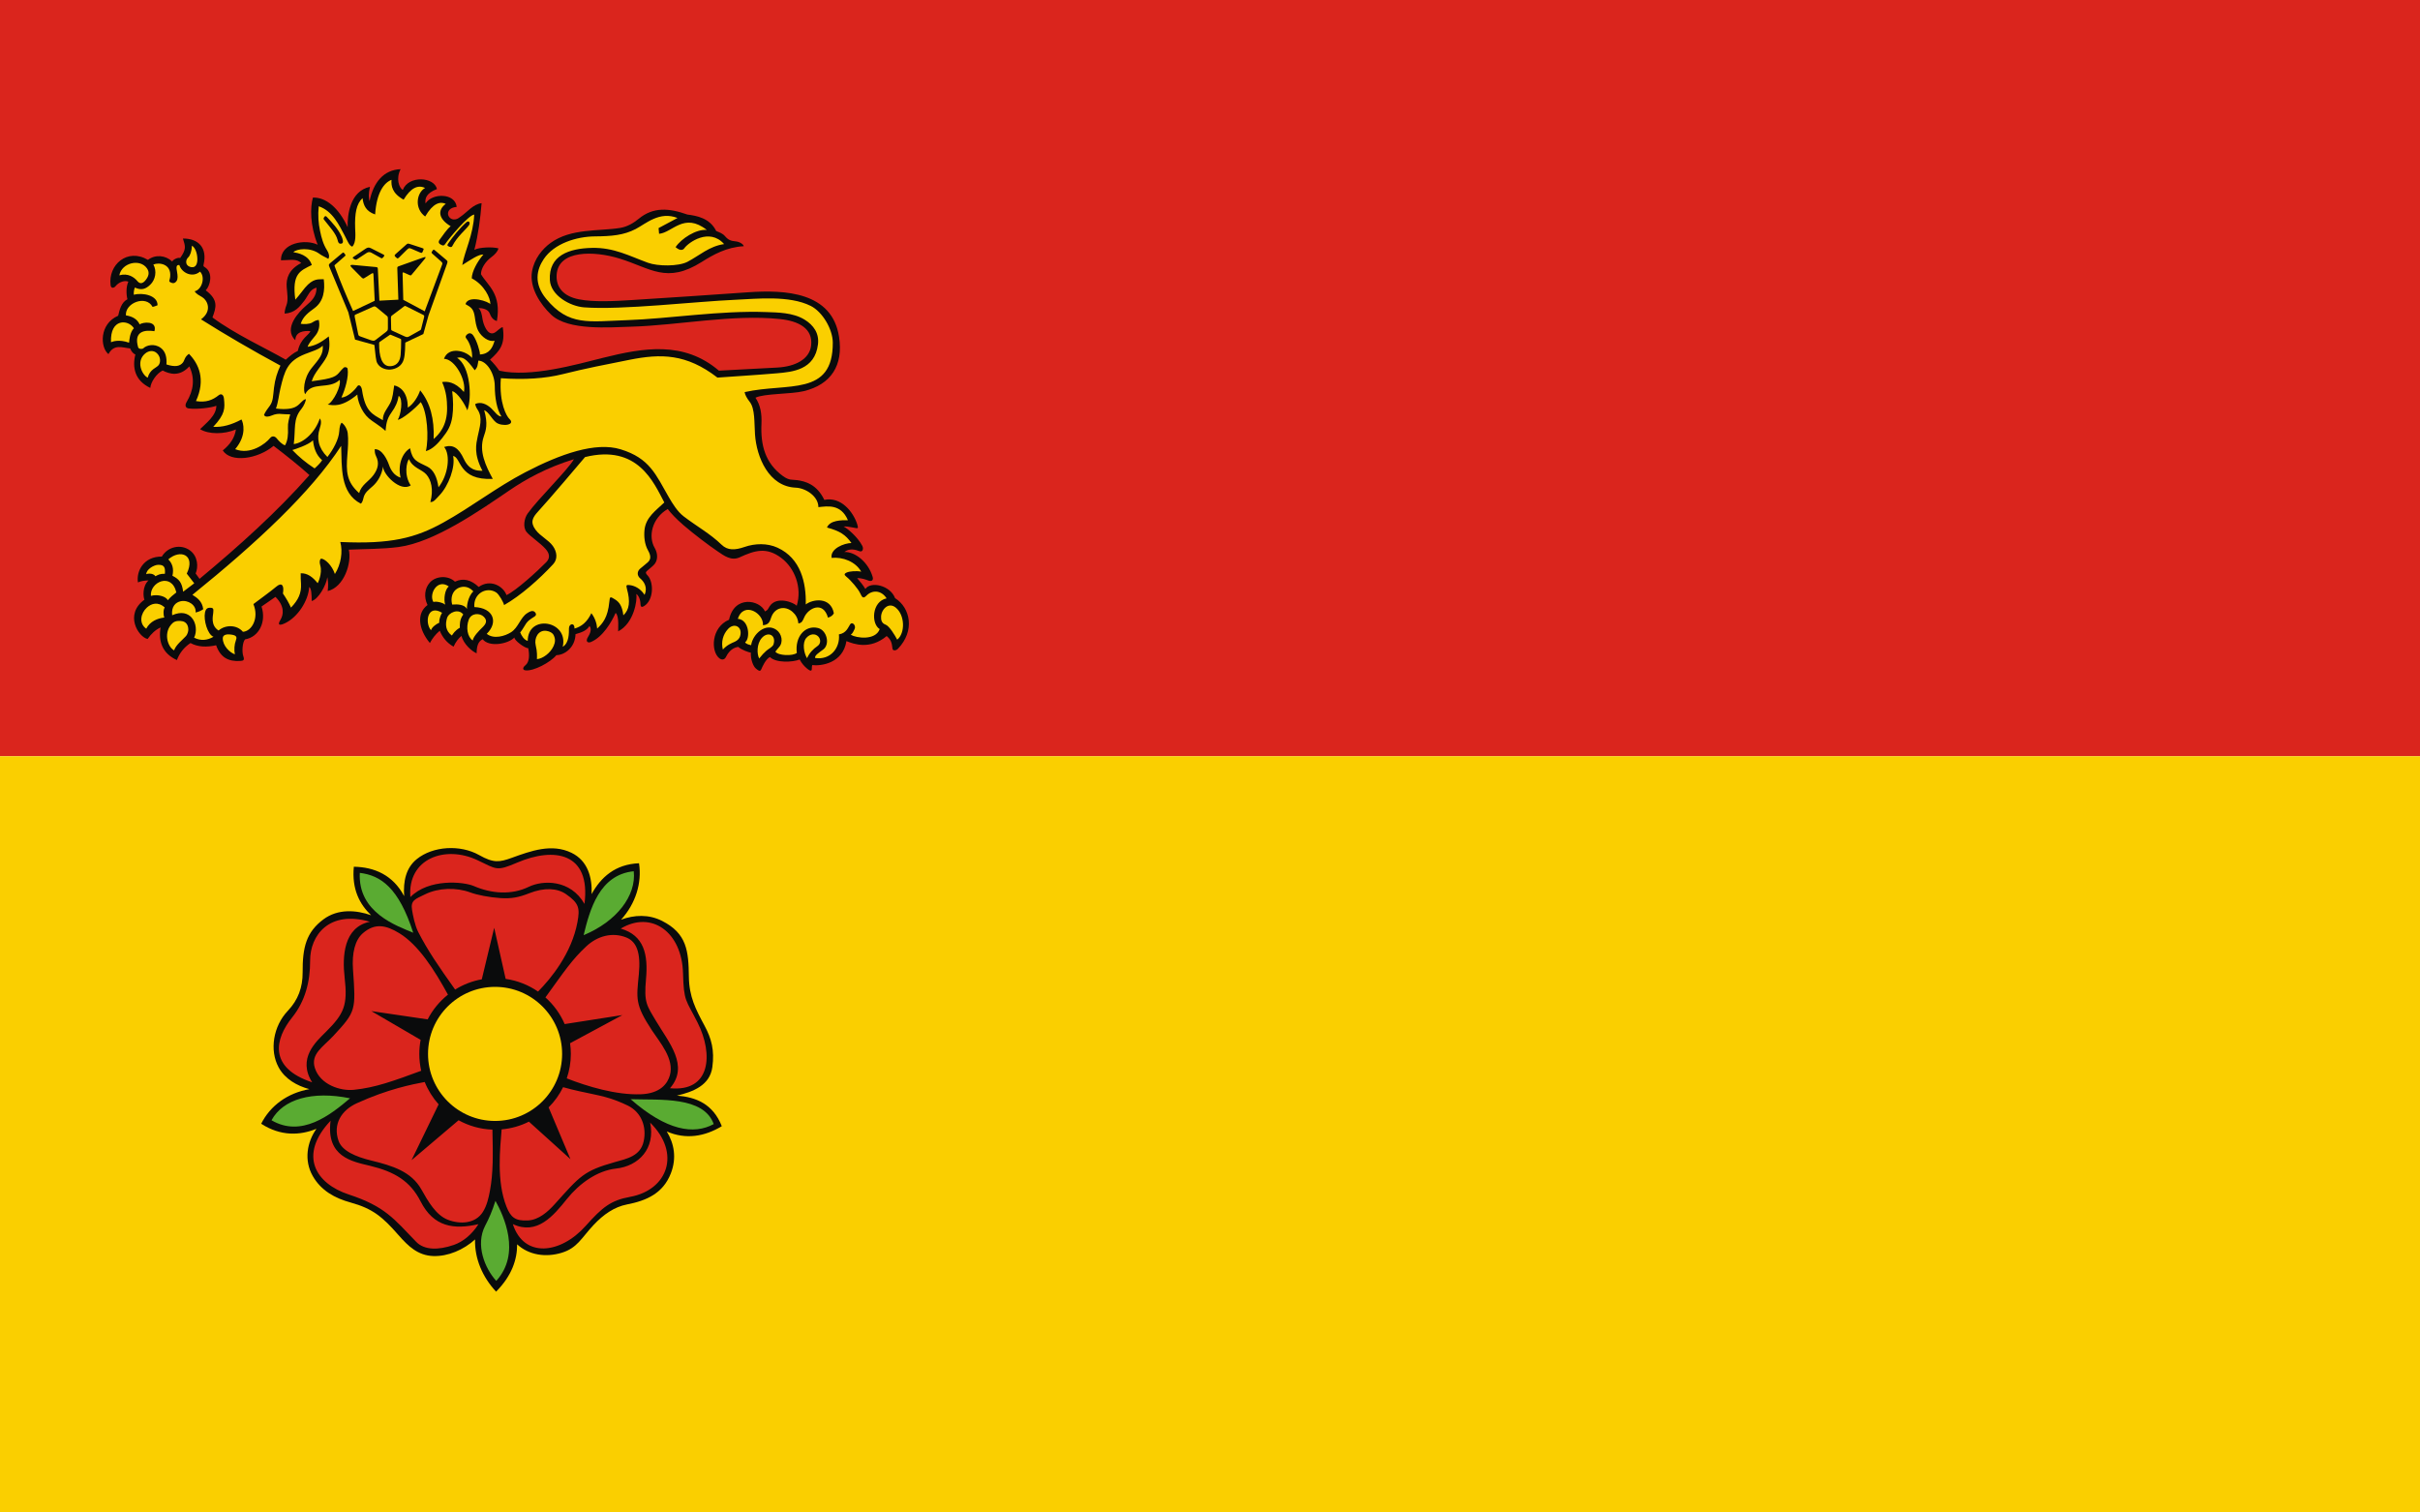 <?xml version="1.0" encoding="UTF-8" standalone="no"?>
<!-- Creator: CorelDRAW -->
<svg
   xmlns:dc="http://purl.org/dc/elements/1.1/"
   xmlns:cc="http://web.resource.org/cc/"
   xmlns:rdf="http://www.w3.org/1999/02/22-rdf-syntax-ns#"
   xmlns:svg="http://www.w3.org/2000/svg"
   xmlns="http://www.w3.org/2000/svg"
   xmlns:sodipodi="http://sodipodi.sourceforge.net/DTD/sodipodi-0.dtd"
   xmlns:inkscape="http://www.inkscape.org/namespaces/inkscape"
   xml:space="preserve"
   width="800"
   height="500"
   style="shape-rendering:geometricPrecision; text-rendering:geometricPrecision; image-rendering:optimizeQuality; fill-rule:evenodd; clip-rule:evenodd"
   viewBox="0 0 210 131.25"
   id="svg2"
   sodipodi:version="0.32"
   inkscape:version="0.45.1"
   sodipodi:docname="POL Nowe Miasto Lubawskie flag.SVG"
   inkscape:output_extension="org.inkscape.output.svg.inkscape"
   sodipodi:docbase="C:\Users\Mistrz\Desktop"
   version="1.0"><sodipodi:namedview
   inkscape:window-height="480"
   inkscape:window-width="640"
   inkscape:pageshadow="2"
   inkscape:pageopacity="0.0"
   guidetolerance="10.0"
   gridtolerance="10.0"
   objecttolerance="10.0"
   borderopacity="1.0"
   bordercolor="#666666"
   pagecolor="#ffffff"
   id="base" />
 <defs
   id="defs4">
  <style
   type="text/css"
   id="style6">
   
    .fil2 {fill:#0A0B0C}
    .fil0 {fill:#DA251D}
    .fil3 {fill:#5AAB32}
    .fil1 {fill:#FACF00}
   
  </style>
 </defs>
 <g
   id="Warstwa_x0020_1">
  <g
   id="_125546240">
   <polygon
   id="_125546936"
   class="fil0"
   points="0,0 210,0 210,65.601 210,65.625 0,65.625 0,65.546 0,0 "
   style="fill:#da251d" />
   <polygon
   id="_125546864"
   class="fil1"
   points="210,65.625 210,131.25 0,131.25 0,65.625 210,65.625 "
   style="fill:#facf00" />
   <g
   id="g13">
    <path
   id="_125546792"
   class="fil2"
   d="M 58.744,95.075 C 60.386,95.207 61.868,95.783 62.635,97.728 C 61.155,98.625 59.512,98.909 57.86,98.185 C 58.502,99.24 58.733,100.492 58.212,101.826 C 57.536,103.558 56.107,104.189 54.416,104.517 C 53.297,104.734 52.359,105.4 51.523,106.287 C 50.451,107.425 50.107,108.3 48.733,108.715 C 47.356,109.131 45.893,108.917 44.874,107.979 C 44.885,109.291 44.411,110.713 43.048,112.086 C 41.872,110.829 41.176,109.213 41.224,107.555 C 40.226,108.462 38.867,109.042 37.591,108.996 C 36.251,108.947 35.415,108.13 34.579,107.178 C 33.192,105.598 32.359,104.885 30.42,104.35 C 29.052,103.973 27.86,103.32 27.137,102.048 C 26.364,100.688 26.642,99.108 27.46,97.955 C 26.012,98.543 24.362,98.607 22.664,97.518 C 23.454,95.947 24.944,94.853 26.849,94.514 C 25.761,94.222 24.73,93.63 24.183,92.632 C 23.364,91.136 23.715,89.043 24.977,87.715 C 25.875,86.769 26.27,85.675 26.262,84.38 C 26.248,82.194 26.583,80.887 28.062,79.783 C 29.331,78.836 30.914,78.972 32.206,79.423 C 31.213,78.474 30.515,77.163 30.705,75.213 C 32.474,75.243 34.095,75.922 35.072,77.767 C 34.979,76.464 35.234,75.304 36.169,74.55 C 37.574,73.415 39.939,73.278 41.575,74.2 C 42.838,74.912 43.344,74.825 44.419,74.437 C 46.07,73.841 47.877,73.174 49.59,74.003 C 51.015,74.693 51.399,76.16 51.337,77.59 C 52.144,76.123 53.392,74.995 55.452,74.911 C 55.716,76.624 55.159,78.413 53.894,79.808 C 55.045,79.386 56.298,79.326 57.461,79.918 C 59.616,81.017 59.748,82.529 59.779,84.763 C 59.803,86.503 60.367,87.572 61.145,89.021 C 61.735,90.12 62.016,91.136 61.814,92.608 C 61.598,94.183 60.157,94.742 58.744,95.075 L 58.744,95.075 z "
   style="fill:#0a0b0c" />
    <circle
   id="_125546720"
   class="fil1"
   cx="42.961"
   cy="91.456"
   r="5.818"
   sodipodi:cx="42.960602"
   sodipodi:cy="91.455704"
   sodipodi:rx="5.8177099"
   sodipodi:ry="5.8177099"
   style="fill:#facf00" />
    <path
   id="_125546648"
   class="fil0"
   d="M 32.097,79.987 C 28.541,78.96 26.905,81.186 26.912,83.359 C 26.918,85.169 26.493,86.87 25.346,88.298 C 23.865,90.142 23.256,92.646 27.089,93.922 C 25.784,91.843 27.425,90.395 28.283,89.541 C 29.864,87.966 30.186,87.236 29.906,84.824 C 29.697,83.016 29.807,80.462 32.097,79.987 L 32.097,79.987 z M 36.551,92.919 C 34.083,93.828 32.552,94.384 30.706,94.572 C 29.537,94.692 27.793,94.128 27.326,92.687 C 26.929,91.462 28.03,90.856 28.927,89.891 C 30.906,87.761 30.88,87.666 30.631,84.118 C 30.532,82.716 30.797,81.577 31.495,80.976 C 32.527,80.089 33.471,80.265 34.644,80.977 C 36.325,81.998 37.711,84.195 38.873,86.313 C 38.144,86.894 37.541,87.626 37.111,88.461 L 32.227,87.742 L 36.501,90.236 C 36.426,90.632 36.387,91.039 36.387,91.456 C 36.387,91.959 36.444,92.448 36.551,92.919 L 36.551,92.919 z M 42.731,98.026 C 42.782,100.261 42.803,101.783 42.516,103.329 C 42.401,103.953 42.249,104.617 41.907,105.162 C 41.254,106.205 39.922,106.256 38.871,105.851 C 37.826,105.449 37.143,104.243 36.566,103.217 C 35.691,101.663 34.066,101.16 32.216,100.709 C 30.851,100.377 29.682,99.868 29.378,98.999 C 28.869,97.545 29.634,96.344 30.962,95.737 C 33.659,94.504 35.798,94.094 36.856,93.893 C 37.144,94.61 37.555,95.266 38.063,95.833 L 35.712,100.677 L 39.794,97.213 C 40.672,97.698 41.67,97.989 42.731,98.026 L 42.731,98.026 z M 28.688,97.252 C 25.857,100.258 27.398,102.713 30.262,103.654 C 33.426,104.695 34.183,105.767 36.117,107.764 C 36.812,108.482 38.013,108.504 39.376,108.034 C 40.179,107.757 40.941,107.138 41.519,106.231 C 39.377,106.723 37.629,106.472 36.5,104.258 C 35.596,102.486 34.24,101.678 32.096,101.162 C 30.565,100.793 28.28,100.4 28.688,97.252 L 28.688,97.252 z M 44.502,106.224 C 45.461,109.206 48.647,108.821 50.819,106.385 C 52.28,104.746 53.017,104.162 54.674,103.861 C 57.948,103.266 59.115,100.064 56.418,97.418 C 56.884,99.661 55.436,101.189 53.456,101.406 C 51.815,101.586 50.267,102.711 49.208,104.03 C 48.029,105.496 46.618,107.216 44.502,106.224 L 44.502,106.224 z M 48.864,94.343 C 50.799,94.891 52.184,94.989 53.545,95.532 C 53.857,95.656 54.175,95.786 54.506,95.953 C 55.665,96.538 56.131,97.793 55.854,99.048 C 55.572,100.323 54.416,100.546 53.342,100.848 C 50.624,101.614 50.323,102.067 48.135,104.496 C 47.553,105.143 46.755,105.865 45.801,105.909 C 44.725,105.958 44.325,105.656 43.951,104.713 C 43.068,102.488 43.403,99.642 43.529,98.005 C 44.374,97.932 45.174,97.698 45.898,97.334 L 49.502,100.589 L 47.608,96.098 C 48.117,95.588 48.543,94.996 48.864,94.343 L 48.864,94.343 z M 58.14,94.434 C 61.665,94.78 61.924,91.504 60.537,88.744 C 59.522,86.727 59.338,86.953 59.271,84.457 C 59.175,80.871 56.534,78.982 53.865,80.582 C 55.897,81.169 56.253,82.84 56.058,84.965 C 55.871,87.013 56.119,87.234 56.932,88.606 C 58.034,90.465 59.828,92.487 58.14,94.434 z M 47.331,86.553 C 48.989,84.264 49.627,83.286 50.882,82.117 C 51.839,81.225 53.137,80.86 54.358,81.356 C 55.256,81.72 55.614,82.697 55.437,84.538 C 55.233,86.671 55.082,87.147 56.585,89.43 C 57.258,90.452 58.525,91.887 58.133,93.303 C 57.933,94.023 57.316,94.896 55.6,94.958 C 53.469,95.035 50.972,94.281 49.181,93.579 C 49.41,92.913 49.535,92.198 49.535,91.456 C 49.535,91.141 49.512,90.832 49.469,90.529 L 54.008,88.085 L 49.001,88.867 C 48.618,87.978 48.044,87.189 47.331,86.553 L 47.331,86.553 z M 50.719,78.439 C 51.292,73.958 48.062,73.496 44.896,74.849 C 43.065,75.631 43.119,75.442 41.432,74.644 C 38.626,73.316 35.347,74.502 35.611,77.848 C 37.193,76.225 40.215,76.501 41.119,76.89 C 42.635,77.542 44.365,77.694 45.887,76.955 C 47.099,76.366 49.499,76.299 50.719,78.439 L 50.719,78.439 z M 39.495,85.873 C 38.017,83.794 37.124,82.493 36.297,80.884 C 35.988,80.284 35.828,79.388 35.758,78.978 C 35.609,78.115 36.039,78.024 36.888,77.606 C 38.044,77.038 39.578,76.989 40.814,77.444 C 41.412,77.665 42.445,77.869 43.418,77.934 C 44.409,78 45.044,77.861 45.929,77.513 C 47.236,76.997 48.358,77.066 49.115,77.59 C 50.254,78.379 50.331,78.817 50.111,80.012 C 49.609,82.732 47.807,84.917 46.69,86.047 C 45.868,85.478 44.911,85.092 43.879,84.946 L 42.884,80.511 L 41.808,84.983 C 40.973,85.132 40.191,85.439 39.495,85.873 L 39.495,85.873 z "
   style="fill:#da251d" />
    <path
   id="_125546576"
   class="fil3"
   d="M 35.858,80.942 C 34.456,80.347 31.042,79.207 31.223,75.745 C 33.04,75.968 34.598,77.023 35.858,80.942 z M 30.376,95.308 C 28.651,96.771 26.157,98.732 23.561,97.214 C 24.546,95.387 27.083,94.638 30.376,95.308 z M 42.993,104.207 C 43.715,105.507 45.232,108.773 43.063,111.153 C 42.059,110.051 41.242,108.015 42.102,106.364 C 42.44,105.717 42.701,105.132 42.993,104.207 z M 54.725,95.387 C 57.264,95.473 61.049,95.105 61.935,97.545 C 60.216,98.483 57.857,98.129 54.725,95.387 z M 50.645,81.151 C 51.18,78.953 52.003,75.902 54.995,75.605 C 55.227,77.713 53.523,79.961 50.645,81.151 z "
   style="fill:#5aab32" />
   </g>
   <g
   id="g19">
    <path
   id="_125546480"
   class="fil2"
   d="M 27.469,24.963 C 26.881,25.093 26.74,25.672 26.401,26.106 C 26.006,26.613 25.606,27.151 24.701,27.215 C 24.703,27.005 24.741,26.792 24.86,26.474 C 25.024,26.034 24.925,25.507 24.879,24.909 C 24.823,24.19 25.036,23.387 26.145,22.822 C 25.69,22.429 25.302,22.574 24.383,22.588 C 24.353,21.061 26.515,20.721 27.566,21.237 C 26.878,19.491 26.921,17.985 27.152,17.149 C 28.263,17.094 29.406,18.042 30.169,19.72 C 30.132,18.675 30.372,16.571 32.104,16.212 C 31.962,16.825 31.991,17.181 32.069,17.464 C 32.396,15.835 33.293,14.735 34.764,14.681 C 34.343,15.493 34.623,16.289 34.951,16.483 C 35.461,15.184 37.707,15.357 37.915,16.408 C 36.97,16.768 36.867,17.231 36.927,17.656 C 37.504,16.728 39.498,16.735 39.631,17.952 C 38.408,18.068 38.862,19.289 39.644,19.002 C 39.769,18.956 39.849,18.881 39.97,18.8 C 40.517,18.436 41.055,17.716 41.792,17.631 C 41.68,18.981 41.506,20.331 41.163,21.682 C 41.558,21.45 42.821,21.405 43.26,21.56 C 43.179,21.822 42.957,22.082 42.63,22.323 C 42.103,22.711 41.737,23.315 41.737,23.795 C 42.361,24.828 43.524,25.482 43.118,27.856 C 42.778,27.773 42.607,27.491 42.492,27.192 C 42.349,26.822 41.848,26.731 41.524,26.731 C 41.755,26.951 41.813,27.313 41.872,27.691 C 41.94,28.122 42.294,29.178 42.905,28.877 C 43.142,28.759 43.442,28.392 43.627,28.392 C 43.862,29.902 43.37,30.439 42.524,31.211 C 42.836,31.518 43.102,31.837 43.324,32.166 C 46.026,32.784 50.095,31.606 52.305,31.056 C 55.845,30.175 59.337,29.568 62.385,32.165 C 63.729,32.089 65.974,31.979 67.46,31.895 C 69.039,31.807 70.251,31.157 70.387,29.987 C 70.559,28.502 69.307,27.855 67.67,27.685 C 63.556,27.259 58.895,28.226 54.795,28.349 C 52.879,28.406 49.31,28.704 47.842,27.319 C 46.882,26.414 45.937,24.956 46.163,23.583 C 46.35,22.448 47.084,21.581 47.782,21.077 C 49.549,19.799 51.951,20.078 53.806,19.78 C 54.426,19.68 54.967,19.364 55.431,18.982 C 56.688,17.946 58.061,18.053 59.652,18.619 C 60.452,18.72 61.598,18.922 62.15,20.046 C 62.426,20.168 62.701,20.241 62.926,20.508 C 63.191,20.82 63.43,20.909 63.823,20.944 C 64.189,20.977 64.503,21.191 64.543,21.365 C 63.04,21.447 61.9,22.098 60.887,22.735 C 57.84,24.651 56.474,23.276 53.766,22.438 C 51.556,21.754 48.434,21.676 48.303,23.852 C 48.237,24.946 48.911,25.718 50.24,25.976 C 51.538,26.228 53.263,26.135 54.828,26.038 C 58.202,25.828 61.564,25.596 64.936,25.362 C 68.121,25.141 72.203,25.323 72.809,29.223 C 73.194,31.702 72.126,33.367 69.746,33.944 C 68.641,34.212 66.291,34.141 65.557,34.514 C 65.995,35.157 66.115,35.915 66.077,36.774 C 65.993,38.664 66.413,40.197 67.938,41.31 C 68.493,41.715 68.746,41.608 69.169,41.666 C 69.857,41.762 70.875,42.009 71.531,43.379 C 72.998,43.074 74.055,44.448 74.388,45.5 C 74.516,45.907 74.445,45.86 74.056,45.784 C 73.705,45.715 73.386,45.665 73.203,45.692 C 73.491,45.817 74.404,46.561 74.83,47.371 C 74.955,47.608 74.861,47.938 74.584,47.831 C 74.245,47.699 73.719,47.546 73.276,47.9 C 74.229,47.872 75.359,48.805 75.727,50.065 C 75.813,50.358 75.635,50.484 75.348,50.376 C 75.161,50.305 74.767,50.153 74.384,50.173 C 74.642,50.469 74.898,50.783 75.093,51.11 C 75.551,50.418 77.251,50.787 77.671,51.905 C 79.006,52.745 79.415,54.747 77.921,56.298 C 77.736,56.49 77.468,56.473 77.448,56.295 C 77.388,55.755 77.317,55.515 76.944,55.194 C 75.494,56.412 74.079,55.886 73.451,55.634 C 73.14,57.578 71.227,57.808 70.481,57.715 C 70.459,57.766 70.445,57.943 70.447,58.006 C 70.454,58.202 70.383,58.324 69.986,57.975 C 69.819,57.828 69.588,57.606 69.393,57.23 C 68.775,57.477 67.335,57.54 66.81,57.015 C 66.436,57.204 66.156,57.859 66.056,58.089 C 65.954,58.322 65.784,58.167 65.608,58.026 C 65.349,57.821 65.126,57.192 65.159,56.639 C 64.957,56.604 64.374,56.409 64.058,56.135 C 63.426,56.217 63.112,56.779 62.986,57.026 C 62.857,57.278 62.613,57.28 62.409,57.112 C 61.669,56.502 61.711,54.437 63.265,53.778 C 63.717,51.62 65.944,52.053 66.386,53.059 C 66.645,52.937 66.646,52.836 66.777,52.628 C 67.38,51.676 68.903,52.288 69.137,52.569 C 69.621,50.987 68.967,49.296 67.793,48.413 C 66.524,47.458 65.517,47.75 64.192,48.36 C 63.461,48.697 62.849,48.236 62.279,47.849 C 61.435,47.275 60.257,46.383 59.31,45.572 C 58.692,45.043 58.203,44.519 57.943,44.169 C 56.562,44.976 56.236,46.561 56.813,47.548 C 57.056,47.964 57.123,48.531 56.815,48.934 C 56.679,49.11 56.411,49.307 56.139,49.549 C 55.983,49.688 56.056,49.787 56.195,49.935 C 56.747,50.52 56.738,52.08 55.882,52.6 C 55.733,52.69 55.59,52.713 55.582,52.438 C 55.567,51.959 55.388,51.661 55.219,51.542 C 55.313,52.061 55.026,54.08 53.642,54.786 C 53.626,54.657 53.751,53.444 53.421,53.187 C 53.066,53.98 52.314,55.282 51.274,55.714 C 51.017,55.82 50.779,55.678 51.016,55.291 C 51.151,55.07 51.407,54.621 51.154,54.32 C 50.947,54.662 50.603,54.852 49.942,55.031 C 49.911,56.192 48.998,56.843 48.281,56.853 C 47.749,57.494 46.291,58.26 45.596,58.171 C 45.323,58.136 45.355,57.92 45.59,57.734 C 45.953,57.445 45.952,56.83 45.841,56.254 C 45.53,56.244 44.625,55.576 44.64,55.32 C 44.088,55.892 42.45,56.185 41.885,55.473 C 41.483,55.654 41.361,56.11 41.361,56.69 C 40.97,56.542 40.219,55.889 40.047,55.181 C 39.773,55.402 39.543,55.713 39.359,56.115 C 38.784,55.794 38.405,55.317 38.16,54.734 C 37.781,55.054 37.507,55.414 37.304,55.8 C 36.289,54.574 36.143,53.207 37.1,52.503 C 36.766,51.807 36.848,51.058 37.298,50.555 C 37.835,49.956 38.902,49.918 39.48,50.477 C 40.212,50.126 40.906,50.332 41.539,50.935 C 42.541,50.22 43.667,50.853 43.953,51.639 C 44.748,51.289 46.67,49.537 47.406,48.781 C 47.779,48.398 47.666,48 47.345,47.638 C 46.878,47.109 45.979,46.531 45.686,46.154 C 45.352,45.725 45.502,44.96 45.785,44.566 C 46.718,43.263 49.236,40.823 49.805,39.849 C 47.439,40.575 45.621,41.591 44.222,42.543 C 41.615,44.319 37.684,47.063 34.583,47.469 C 33.187,47.652 31.678,47.635 30.268,47.698 C 30.537,48.844 29.859,50.954 28.437,51.289 C 28.491,50.875 28.489,50.472 28.406,50.085 C 28.308,50.811 27.605,52.022 27.047,52.153 C 27.042,51.596 27.03,51.053 26.831,50.939 C 26.758,52.133 25.84,53.555 24.741,54.077 C 24.328,54.273 24.012,54.318 24.343,53.775 C 24.593,53.364 24.735,52.617 23.903,51.796 C 23.5,52.075 23.097,52.354 22.694,52.634 C 23.131,53.961 22.472,55.283 21.27,55.481 C 21.049,55.687 20.973,56.547 21.112,56.938 C 21.241,57.299 21.121,57.342 20.808,57.358 C 19.865,57.407 19.141,57.096 18.755,55.994 C 17.919,56.179 17.164,56.148 16.53,55.801 C 15.937,56.194 15.565,56.709 15.351,57.279 C 14.085,56.705 13.731,55.651 13.937,54.448 C 13.493,54.647 13.124,54.997 12.807,55.45 C 11.998,55.274 10.774,53.314 12.534,52.04 C 12.434,51.814 12.326,50.896 12.888,50.366 C 12.523,50.377 12.21,50.429 11.971,50.542 C 11.811,49.545 12.484,48.282 14.044,48.298 C 14.55,47.436 15.682,47.182 16.48,47.76 C 17.187,48.273 17.215,49.221 16.977,49.764 L 17.315,50.232 C 20.773,47.359 24.055,44.404 26.854,41.227 C 25.913,40.382 24.854,39.537 23.741,38.692 C 22.34,39.854 20.027,40.173 19.331,39.088 C 19.981,38.562 20.366,37.987 20.473,37.267 C 19.447,37.699 18.108,37.705 17.361,37.242 C 17.903,36.7 18.774,36.066 18.774,35.21 C 18.448,35.362 17.091,35.549 16.373,35.443 C 16.106,35.403 16.01,35.192 16.202,34.87 C 16.796,33.874 16.934,32.856 16.431,31.794 C 15.591,32.708 14.727,32.469 14.114,32.152 C 13.564,32.417 13.075,33.179 13.043,33.663 C 11.687,33.021 11.469,31.875 11.747,30.762 C 11.555,30.683 11.404,30.508 11.294,30.237 C 10.623,30.172 9.893,29.823 9.411,30.731 C 8.687,30.156 8.599,28.112 10.255,27.397 C 10.367,26.941 10.501,26.256 11.058,25.967 C 10.955,25.577 10.923,24.888 11.14,24.444 C 10.832,24.308 10.324,24.459 10.025,24.837 C 9.91,24.983 9.641,25.078 9.597,24.746 C 9.369,22.991 11.046,21.491 12.838,22.551 C 13.484,22.057 14.376,22.153 14.947,22.695 C 14.984,22.561 15.383,22.319 15.637,22.386 C 16.175,21.627 16.096,21.392 15.873,20.699 C 17.209,20.691 18.013,21.488 17.666,22.962 C 17.628,23.126 17.68,23.117 17.833,23.227 C 18.515,23.716 18.234,24.809 17.852,25.194 C 18.952,26.018 18.775,26.647 18.436,27.547 C 20.362,28.989 23.233,30.302 24.794,31.215 C 25.138,30.91 25.472,30.62 25.843,30.453 C 26.09,29.345 26.832,29.071 26.934,28.735 C 26.36,28.68 25.628,28.79 25.628,29.527 C 24.546,28.479 25.986,27.021 26.528,26.554 C 27.071,26.085 27.469,25.722 27.469,24.963 L 27.469,24.963 z "
   style="fill:#0a0b0c" />
    <path
   id="_125546408"
   class="fil1"
   d="M 28.008,29.994 C 27.68,30.329 27.09,30.481 26.475,30.724 C 24.938,31.331 24.699,32.169 24.331,33.713 C 24.204,34.242 24.151,34.895 23.945,35.452 C 24.863,35.569 25.333,35.44 25.545,35.354 C 26.033,35.155 26.176,34.726 26.536,34.631 C 26.566,34.762 26.373,35.225 26.148,35.496 C 25.411,36.385 25.667,37.207 25.491,38.536 C 26.381,38.427 27.381,37.47 27.753,36.307 C 27.866,36.466 27.912,36.681 27.738,37.211 C 27.476,38.013 27.604,38.855 28.411,39.657 C 28.921,39.004 29.398,38.124 29.44,37.429 C 29.465,37.012 29.545,36.76 29.647,36.68 C 29.864,36.81 30.121,37.198 30.173,37.578 C 30.249,38.137 30.19,38.916 30.144,39.474 C 30.026,40.918 30.063,41.816 31.169,42.791 C 31.348,42.077 32.007,41.779 32.41,41.224 C 32.795,40.694 32.936,40.175 32.627,39.573 C 32.508,39.343 32.518,39.084 32.516,38.981 C 33.171,38.946 33.613,39.94 33.741,40.303 C 33.912,40.791 34.181,41.257 34.764,41.452 C 34.494,40.314 34.923,39.295 35.584,38.899 C 35.795,39.998 36.196,40.046 37.077,40.489 C 37.624,40.765 37.928,41.403 38.049,42.286 C 38.896,41.234 39.115,39.477 38.539,38.787 C 39.303,38.547 39.794,38.851 40.247,39.822 C 40.703,40.802 41.369,40.862 41.864,40.851 C 41.088,39.373 41.319,38.536 41.449,37.893 C 41.607,37.109 41.934,36.258 41.431,35.527 C 41.319,35.364 41.25,35.177 41.238,35.059 C 41.71,34.834 42.224,35.058 42.624,35.43 C 42.956,35.739 43.179,36.142 43.514,36.142 C 43.11,35.514 42.944,34.537 42.935,33.496 C 42.926,32.4 42.243,31.318 41.512,31.293 C 41.438,31.705 41.464,31.843 41.196,32.132 C 40.456,31.1 40.133,30.936 39.662,31.053 C 40.816,31.758 40.979,34.571 40.55,35.607 C 40.381,35.139 39.7,34.023 39.24,33.947 C 39.333,34.745 39.348,35.476 39.254,36.131 C 39.135,36.962 38.854,37.406 38.371,38.018 C 38.036,38.442 37.53,39.001 36.955,39.146 C 37.229,38.008 37.084,35.73 36.51,34.892 C 36.063,35.431 34.852,36.429 34.514,36.422 C 34.774,36.063 35.019,34.613 34.596,34.35 C 34.505,34.9 34.319,35.313 33.971,35.794 C 33.526,36.411 33.518,36.86 33.455,37.395 C 32.884,36.872 32.368,36.62 32.007,36.304 C 31.329,35.71 31.021,34.704 31.01,34.237 C 29.633,35.38 28.918,35.167 28.436,35.108 C 28.941,34.876 29.636,33.447 29.474,32.965 C 28.544,33.842 27.047,33.061 26.483,34.209 C 26.323,34.012 26.285,32.874 27.057,31.922 C 27.696,31.134 28.07,30.756 28.008,29.994 L 28.008,29.994 z M 62.728,56.367 C 62.563,55.709 62.735,55.064 63.17,54.589 C 63.721,53.988 64.472,54.402 64.222,55.213 C 64.161,55.411 63.99,55.589 63.753,55.693 C 63.504,55.803 63.098,55.953 62.728,56.367 L 62.728,56.367 z M 65.879,57.142 C 65.676,56.752 65.656,55.888 66.096,55.375 C 66.627,54.756 67.376,55.098 67.126,55.909 C 67.056,56.135 66.701,56.298 66.511,56.462 C 66.316,56.63 66.108,56.849 65.879,57.142 z M 70.034,57.118 C 69.759,56.679 69.597,55.79 69.969,55.358 C 70.305,54.969 70.747,54.971 70.999,55.225 C 71.236,55.465 71.24,55.858 70.942,56.061 C 70.546,56.331 70.229,56.673 70.034,57.118 L 70.034,57.118 z M 77.857,55.507 C 78.553,54.964 78.546,53.373 77.719,52.718 C 77.439,52.497 77.146,52.499 76.91,52.66 C 76.673,52.822 76.476,53.139 76.457,53.501 C 76.441,53.818 76.518,54.086 76.844,54.204 C 77.176,54.324 77.647,55.113 77.857,55.507 L 77.857,55.507 z M 29.605,38.69 C 26.984,42.718 22.305,47.083 16.697,51.617 C 17.126,51.886 17.548,52.181 17.636,52.866 C 17.454,52.999 17.234,53.094 16.975,53.151 C 17.046,52.508 16.32,52.036 15.672,52.176 C 15.26,52.264 14.851,52.62 14.94,53.389 C 15.763,53.024 16.297,53.235 16.615,53.578 C 17.036,54.032 17.105,54.805 16.844,55.336 C 17.432,55.633 17.99,55.568 18.527,55.257 C 18.015,55.071 17.65,53.815 17.789,53.146 C 17.836,52.923 17.926,52.76 18.161,52.741 C 18.581,52.707 18.52,52.893 18.502,53.19 C 18.488,53.414 18.247,54.266 18.968,54.715 C 19.565,54.193 20.569,54.209 21.079,54.827 C 21.84,54.782 22.501,53.66 21.989,52.421 C 22.477,52.044 23.473,51.337 23.957,50.922 C 24.453,50.496 24.675,50.785 24.552,51.503 C 24.824,51.905 25.061,52.298 25.25,52.728 C 25.902,52.043 26.159,51.475 26.121,50.659 C 26.107,50.377 26.081,50.07 26.094,49.747 C 26.676,49.724 27.144,50.078 27.562,50.603 C 27.579,50.633 27.992,49.755 27.794,49.077 C 27.697,48.742 27.751,48.568 27.854,48.475 C 28.195,48.48 28.813,49.056 29.061,49.811 C 29.594,48.971 29.757,47.871 29.531,47.032 C 33.915,47.237 36.06,46.684 38.469,45.347 C 40.952,43.97 43.067,42.293 45.598,40.975 C 48.639,39.391 51.687,38.322 53.857,38.99 C 56.389,39.769 56.904,41.181 58.042,43.151 C 58.365,43.711 58.793,44.398 59.321,44.804 C 60.464,45.683 61.614,46.298 62.617,47.27 C 63.138,47.775 63.775,47.752 64.605,47.465 C 65.525,47.147 66.581,47.121 67.471,47.527 C 69.497,48.452 69.967,50.584 69.921,52.452 C 70.551,51.972 72.088,51.776 72.359,53.216 C 72.275,53.393 72.106,53.521 71.851,53.6 C 71.42,52.102 70.136,52.785 69.797,53.553 C 69.653,53.879 69.591,54.058 69.28,54.099 C 69.243,53.67 69.061,53.347 68.769,53.092 C 68.112,52.518 67.228,52.714 66.927,53.564 C 66.81,53.894 66.743,54.219 66.206,54.255 C 66.304,53.237 64.553,52.137 64.023,53.696 C 65.065,53.789 65.092,55.466 64.659,55.728 C 64.723,55.877 64.945,55.937 65.181,55.988 C 65.314,55.032 66.438,53.998 67.374,54.657 C 67.842,54.987 68.006,55.744 67.584,56.178 C 67.444,56.322 67.353,56.483 67.285,56.547 C 67.512,56.898 68.795,56.948 69.146,56.659 C 68.964,55.229 69.886,54.22 70.988,54.498 C 71.751,54.691 72.05,55.909 71.433,56.364 C 71.047,56.648 70.668,56.889 70.737,57.1 C 72.054,57.3 72.92,56.234 72.798,55.05 C 73.445,54.947 73.596,54.445 73.773,54.177 C 73.944,53.916 74.316,54.264 74.155,54.596 C 74.071,54.767 74.002,54.948 73.828,55.083 C 74.309,55.374 75.965,55.605 76.339,54.593 C 75.579,54.139 75.646,52.19 76.936,51.925 C 76.47,51.193 75.685,51.187 75.194,51.682 C 74.902,51.975 74.823,51.863 74.626,51.446 C 74.474,51.124 73.868,50.38 73.418,50.021 C 73.232,49.874 73.266,49.773 73.477,49.68 C 73.716,49.573 74.31,49.522 74.734,49.606 C 74.234,48.73 73.13,48.315 72.165,48.412 C 72.023,47.607 73.263,47.127 73.886,47.122 C 73.374,46.409 72.906,46.087 71.763,45.777 C 72.021,45.14 73.019,45.136 73.581,45.144 C 72.96,43.688 71.769,43.938 71.017,44.008 C 71.017,43.061 69.915,42.353 69.051,42.318 C 66.717,42.223 65.655,39.682 65.517,37.703 C 65.447,36.689 65.526,35.471 65.063,34.878 C 64.816,34.561 64.643,34.255 64.618,34.026 C 68.345,33.184 72.294,34.446 72.267,29.726 C 72.26,28.572 71.374,27.056 70.35,26.545 C 68.476,25.611 65.668,25.933 63.822,26.013 C 60.331,26.164 53.965,26.919 50.683,26.671 C 49.465,26.579 47.792,25.634 47.716,24.31 C 47.592,22.165 49.386,21.55 51.393,21.511 C 53.279,21.475 54.59,22.204 56.225,22.801 C 57.081,23.114 58.866,23.13 59.656,22.719 C 60.696,22.178 61.542,21.365 62.836,21.181 C 61.553,19.727 59.72,21.056 59.387,21.539 C 59.246,21.745 58.986,21.705 58.81,21.584 C 58.749,21.543 58.677,21.493 58.624,21.449 C 59.117,20.7 60.421,19.866 61.332,19.953 C 59.358,18.398 58.348,20.188 57.193,20.289 L 57.149,19.793 L 58.791,18.916 C 57.226,18.299 56.046,19.415 55.17,19.87 C 54.122,20.414 53.083,20.501 51.618,20.514 C 50.041,20.527 48.091,21.121 47.181,22.486 C 46.569,23.402 46.298,24.598 47.393,25.93 C 49.354,28.317 51.074,27.896 54.393,27.783 C 58.09,27.657 62.494,26.927 66.525,27.081 C 67.462,27.117 68.802,27.114 69.814,27.733 C 70.608,28.22 71.096,28.929 70.982,29.877 C 70.713,32.111 68.768,32.275 67.391,32.395 C 65.691,32.543 63.507,32.675 62.258,32.767 C 59.556,30.683 57.358,30.681 54.637,31.22 C 52.695,31.604 50.749,31.984 48.829,32.468 C 47.328,32.847 45.484,32.968 43.462,32.82 C 43.3,34.98 43.964,36.127 44.201,36.348 C 44.477,36.604 44.359,36.779 44.056,36.848 C 43.754,36.918 43.277,36.845 43.043,36.653 C 42.636,36.318 42.405,35.735 42.014,35.595 C 42.361,36.784 42.165,37.351 41.981,37.877 C 41.536,39.152 42.151,40.43 42.761,41.556 C 39.76,41.7 40.046,39.687 39.319,39.568 C 39.532,40.519 38.922,42.164 38.137,42.98 C 37.82,43.309 37.643,43.587 37.346,43.567 C 37.637,42.481 37.416,41.635 36.986,41.16 C 36.58,40.713 35.818,40.616 35.489,39.839 C 35.295,40.079 35.028,41.194 35.64,42.121 C 34.737,42.735 33.214,41.14 33.24,40.477 C 33.121,41.266 32.74,41.823 32.375,42.159 C 31.986,42.519 31.636,42.726 31.527,43.265 C 31.483,43.484 31.39,43.657 31.312,43.707 C 29.49,42.778 29.672,40.514 29.605,38.69 L 29.605,38.69 z M 16.855,50.618 L 15.892,51.349 C 15.797,50.551 15.533,50.249 14.963,49.964 C 15.103,49.347 14.953,48.89 14.605,48.541 C 15.645,47.631 16.996,48.142 16.207,49.777 L 16.855,50.618 L 16.855,50.618 z M 13.484,50.006 C 13.756,49.867 13.862,49.79 14.311,49.79 C 14.343,49.294 14.298,48.996 13.723,49.013 C 13.362,49.023 12.691,49.402 12.691,49.838 C 12.665,49.797 13.268,49.667 13.484,50.006 L 13.484,50.006 z M 13.095,51.71 C 12.991,50.503 14.893,49.643 15.303,51.409 C 15.034,51.617 14.778,51.823 14.565,52.087 C 14.408,51.764 13.702,51.539 13.095,51.71 L 13.095,51.71 z M 12.689,54.557 C 12.027,54.094 12.207,53.216 12.745,52.724 C 13.127,52.376 13.707,52.18 14.293,52.715 C 14.145,52.943 14.183,53.401 14.254,53.59 C 13.678,53.657 13.03,53.906 12.689,54.557 L 12.689,54.557 z M 15.108,56.439 C 14.5,56.106 14.16,54.805 14.989,54.061 C 15.22,53.853 15.597,53.857 15.845,53.912 C 16.117,53.973 16.341,54.204 16.341,54.645 C 16.341,54.692 16.32,54.989 16.132,55.203 C 15.867,55.504 15.259,55.956 15.108,56.439 L 15.108,56.439 z M 20.381,56.78 C 19.939,56.632 19.329,56.041 19.331,55.389 C 19.332,55.139 19.56,54.976 20.15,55.082 C 20.561,55.156 20.562,55.328 20.468,55.575 C 20.331,55.934 20.306,56.404 20.381,56.78 L 20.381,56.78 z M 41.023,55.58 C 40.565,55.274 40.422,54.463 40.676,53.777 C 40.893,53.191 41.633,53.165 41.989,53.528 C 42.341,53.886 42.147,54.171 41.839,54.469 C 41.589,54.711 41.071,55.231 41.023,55.58 L 41.023,55.58 z M 46.593,57.198 C 47.082,57.166 47.765,56.681 48.041,56.057 C 48.187,55.729 48.208,55.447 48.046,55.118 C 47.944,54.91 47.7,54.788 47.425,54.747 C 46.693,54.638 46.341,55.394 46.486,55.989 C 46.634,56.596 46.596,56.967 46.593,57.198 L 46.593,57.198 z M 39.214,55.151 C 38.653,54.75 38.632,54.167 38.792,53.635 C 38.94,53.144 39.8,52.774 40.201,53.325 C 39.866,53.777 39.901,54.237 39.906,54.471 C 39.476,54.719 39.303,55.012 39.214,55.151 z M 38.363,53.175 C 37.068,52.395 36.852,54.072 37.402,54.69 C 37.468,54.447 37.806,54.175 38.118,54.037 C 38.087,53.651 38.324,53.218 38.363,53.175 z M 41.076,51.317 C 40.581,50.774 40.018,50.892 39.722,51.053 C 39.24,51.317 39.089,51.896 39.237,52.462 C 39.739,52.421 40.296,52.457 40.523,52.844 C 40.496,52.659 40.59,51.775 41.076,51.317 L 41.076,51.317 z M 38.944,50.89 C 38.611,51.145 38.482,51.968 38.631,52.475 C 38.48,52.314 37.883,52.153 37.611,52.239 C 37.197,51.576 37.937,50.172 38.944,50.89 z M 50.768,39.663 C 50.489,40.004 47.583,43.424 46.7,44.379 C 46.206,44.916 45.985,45.322 46.49,45.994 C 46.894,46.532 47.593,46.85 47.974,47.378 C 48.328,47.87 48.423,48.504 48.001,48.96 C 46.817,50.24 45.174,51.7 43.744,52.507 C 43.685,52.251 43.308,51.572 43.057,51.41 C 42.234,50.875 41.059,51.495 41.163,52.68 C 42.826,52.745 43.264,53.998 42.237,55.002 C 42.847,55.491 43.807,55.206 44.345,54.866 C 44.984,54.46 45.153,53.591 45.743,53.213 C 45.936,53.089 46.202,52.919 46.403,53.105 C 46.511,53.206 46.588,53.368 46.387,53.5 C 46.022,53.74 45.788,53.859 45.566,54.247 C 45.441,54.463 45.173,54.883 45.139,54.866 C 45.251,55.162 45.469,55.52 45.794,55.619 C 45.795,53.268 49.361,53.838 48.832,56.126 C 49.397,55.798 49.366,54.936 49.373,54.513 C 49.381,54.126 49.857,53.982 49.857,54.545 C 50.435,54.383 50.947,53.998 51.315,53.211 C 51.625,53.606 51.79,54.1 51.821,54.545 C 52.289,54.107 52.744,53.607 52.879,52.202 C 52.922,51.747 52.949,51.755 53.365,52.013 C 53.765,52.261 53.997,52.62 54.093,53.396 C 54.623,52.904 54.707,52.205 54.402,51.092 C 54.314,50.77 54.362,50.738 54.651,50.774 C 55.024,50.821 55.542,51.023 55.933,51.618 C 56.234,50.944 55.851,50.441 55.554,50.19 C 55.259,49.942 55.278,49.577 55.555,49.343 C 55.811,49.127 56.034,48.955 56.203,48.803 C 56.432,48.597 56.553,48.321 56.232,47.758 C 55.931,47.228 55.87,46.544 55.929,45.983 C 56.041,44.891 56.912,44.304 57.647,43.604 C 56.722,41.86 55.346,38.533 50.768,39.663 L 50.768,39.663 z M 24.335,31.726 C 21.898,30.409 19.579,29.058 17.444,27.713 C 18.432,26.983 18.013,26.075 17.559,25.793 C 17.268,25.612 17.061,25.54 16.891,25.276 C 17.538,25.135 17.836,24.026 17.354,23.57 C 16.707,24.134 15.765,23.686 15.565,22.998 C 15.258,22.963 15.301,23.243 15.365,23.6 C 15.418,23.894 15.447,24.189 15.325,24.38 C 15.251,24.494 15.116,24.617 14.915,24.549 C 14.549,24.424 14.732,24.361 14.767,24.019 C 14.886,22.872 13.774,22.753 13.309,22.956 C 13.626,23.518 13.495,24.273 13.039,24.706 C 12.646,25.079 12.278,25.222 11.703,24.951 C 11.624,25.16 11.594,25.369 11.612,25.578 C 12.386,25.372 13.687,25.624 13.671,26.489 C 13.547,26.53 13.36,26.626 13.236,26.626 C 12.677,25.579 10.844,26.281 10.926,27.367 C 11.561,27.467 11.925,27.739 12.124,28.154 C 12.351,27.95 13.672,27.787 13.401,28.739 C 12.553,28.61 11.581,28.737 11.987,30.135 C 12.033,30.295 12.345,30.319 12.448,30.216 C 12.682,29.981 13.376,29.757 13.959,30.196 C 14.377,30.51 14.488,31.049 14.443,31.625 C 15.224,31.88 15.633,31.768 15.877,31.453 C 16.028,31.259 16.004,30.985 16.395,30.704 C 17.236,31.556 17.874,32.914 17.006,34.805 C 17.879,34.949 18.454,34.717 18.985,34.292 C 19.172,34.142 19.396,34.212 19.435,34.596 C 19.52,35.433 19.544,35.934 18.504,37.039 C 19.277,37.092 20.096,36.864 20.955,36.401 C 21.105,36.676 21.445,37.747 20.409,38.978 C 21.702,39.507 23.037,38.52 23.439,38.013 C 23.611,37.796 23.856,37.846 24.011,38.04 C 24.215,38.294 24.481,38.561 24.732,38.645 C 24.969,38.255 25.017,37.696 24.987,37.133 C 24.964,36.696 25.089,36.304 25.185,35.958 C 24.9,35.945 24.667,35.953 24.461,35.928 C 24.163,35.891 23.907,35.915 23.537,36.072 C 23.336,36.157 22.997,36.23 22.909,36 C 23.029,35.712 23.243,35.448 23.421,35.203 C 23.708,34.81 23.694,34.348 23.775,33.66 C 23.864,32.909 24.067,32.294 24.335,31.726 L 24.335,31.726 z M 16.656,21.319 C 17,21.515 17.153,22.16 17.124,22.607 C 17.097,23.016 16.903,23.307 16.46,23.146 C 16.063,23.001 16.095,22.552 16.332,22.334 C 16.494,22.186 16.64,21.802 16.656,21.319 z M 10.356,23.892 C 10.563,22.789 12.163,22.418 12.761,23.298 C 13.009,23.662 12.883,23.999 12.64,24.304 C 12.386,24.626 12.141,24.657 11.924,24.395 C 11.634,24.046 11.096,23.676 10.356,23.892 z M 9.633,29.696 C 9.54,27.608 11.13,27.71 11.62,28.483 C 11.267,28.839 11.226,29.498 11.2,29.737 C 10.315,29.421 9.749,29.645 9.633,29.696 L 9.633,29.696 z M 12.817,32.776 C 12.303,32.514 11.779,31.357 12.6,30.675 C 12.906,30.421 13.316,30.37 13.618,30.653 C 13.964,30.975 13.939,31.455 13.772,31.678 C 13.585,31.929 13.017,32.022 12.817,32.776 L 12.817,32.776 z M 25.369,39.052 C 25.635,38.974 26.752,38.615 27.162,38.21 C 27.232,38.858 27.421,39.481 27.954,39.935 C 27.846,40.138 27.472,40.502 27.3,40.648 C 26.546,40.157 25.927,39.64 25.369,39.052 L 25.369,39.052 z M 31.461,17.195 C 31.534,17.83 31.775,18.349 32.552,18.608 C 32.681,16.669 33.355,15.836 33.975,15.605 C 33.938,16.122 34.015,16.77 35.024,17.326 C 35.654,16.283 36.28,16.019 36.888,16.312 C 36.148,16.721 35.931,18.089 36.896,18.788 C 37.575,17.626 38.192,17.461 38.684,17.689 C 37.907,18.268 38.092,19.027 39.109,19.631 C 38.794,19.863 38.402,20.466 38.157,20.793 C 37.987,21.02 38.114,21.151 38.209,21.203 C 38.386,21.299 38.492,21.386 38.644,21.16 C 38.969,20.677 40.641,18.675 41.151,18.617 C 41.077,20.371 40.308,21.831 40.113,22.999 C 40.889,22.516 41.511,22.07 41.95,22.084 C 41.406,22.709 40.949,23.576 40.937,24.152 C 42.014,24.716 42.571,25.85 42.551,26.407 C 42.493,26.205 40.652,25.535 40.392,26.39 C 40.911,26.675 41.095,26.823 41.199,27.486 C 41.265,27.907 41.302,28.326 41.511,28.721 C 41.777,29.224 42.429,29.714 42.917,29.562 C 42.755,30.165 42.467,30.72 41.645,30.761 C 41.671,30.524 41.363,29.518 41.067,29.113 C 40.902,28.885 40.723,28.894 40.611,28.964 C 40.465,29.055 40.323,29.203 40.468,29.376 C 40.773,29.739 41.023,30.523 40.962,31.062 C 40.428,30.41 38.917,30.044 38.527,31.137 C 39.48,31.15 40.485,33.001 40.258,34.016 C 39.455,33.092 38.781,33.096 38.366,33.154 C 38.737,33.993 38.79,34.722 38.798,35.379 C 38.819,36.962 38.073,37.709 37.63,38.097 C 37.701,36.368 37.337,34.943 36.46,33.872 C 36.3,34.371 35.878,35.082 35.385,35.371 C 35.397,33.95 34.626,33.52 34.207,33.446 C 34.121,33.986 34.09,34.519 33.879,34.943 C 33.627,35.453 33.202,35.853 33.224,36.461 C 32.299,35.937 31.695,35.71 31.417,33.857 C 31.354,33.432 31.116,33.333 30.985,33.547 C 30.831,33.797 30.163,34.495 29.626,34.495 C 29.943,33.821 30.278,32.681 30.164,31.998 C 30.143,31.871 29.93,31.81 29.82,31.911 C 29.272,32.414 29.396,32.68 28.215,32.907 C 27.661,33.014 27.053,33.066 27.053,33.095 C 27.217,32.395 28.001,31.643 28.352,30.954 C 28.647,30.374 28.61,29.728 28.53,29.192 C 27.773,29.783 27.336,29.988 26.693,30.098 C 26.804,29.75 27.087,29.484 27.393,29.089 C 27.676,28.725 27.777,28.252 27.662,27.767 C 27.542,27.776 27.416,27.777 27.09,27.988 C 26.861,28.136 26.361,28.145 26.097,28.098 C 26.282,27.467 26.792,27.103 27.285,26.742 C 28.099,26.144 28.21,25.176 28.094,24.23 C 27.648,24.257 27.196,24.108 26.466,24.97 C 26.238,25.237 25.988,25.61 25.626,26.004 C 25.322,23.73 26.042,23.506 27.058,22.995 C 26.771,22.123 25.881,21.96 25.458,21.883 C 25.717,21.596 26.913,21.425 27.727,22.031 C 27.978,22.217 28.285,22.334 28.488,22.463 C 28.622,22.28 28.545,21.974 28.384,21.724 C 28.05,21.203 27.898,20.642 27.774,20.045 C 27.633,19.367 27.577,18.681 27.658,17.901 C 28.86,18.302 29.431,19.542 29.924,20.468 C 30.148,20.889 30.305,21.334 30.569,21.402 C 30.923,21.053 30.833,20.227 30.819,19.823 C 30.773,18.504 30.93,17.684 31.461,17.195 L 31.461,17.195 z "
   style="fill:#facf00" />
    <path
   id="_125546336"
   class="fil2"
   d="M 37.737,21.72 L 38.728,22.555 C 38.879,22.683 38.836,22.721 38.791,22.892 L 37.185,27.368 L 36.736,28.987 L 35.169,29.73 C 35.15,30.06 35.174,30.706 35.033,31.202 C 34.87,31.777 34.354,32.022 33.895,32.068 C 33.417,32.116 32.791,31.866 32.664,31.314 C 32.572,30.913 32.554,30.386 32.488,29.932 L 30.812,29.471 L 30.229,27.102 L 28.6,23.201 C 28.513,22.992 28.499,22.962 28.675,22.815 L 29.699,21.962 C 29.811,21.87 29.818,21.917 29.896,22.008 C 29.976,22.117 30.033,22.151 29.912,22.243 L 29.143,22.917 C 28.997,23.044 29.006,23.005 29.071,23.183 C 29.534,24.452 30.077,25.721 30.639,26.99 L 32.516,26.101 L 32.407,23.812 C 32.388,23.696 32.378,23.663 32.239,23.745 L 31.709,24.076 C 31.511,24.203 31.529,24.206 31.36,24.064 L 30.497,23.192 C 30.328,23.022 30.435,22.98 30.61,22.986 L 32.621,23.174 C 32.772,23.196 32.781,23.213 32.788,23.357 L 32.923,26.092 L 34.568,26.005 L 34.478,23.326 C 34.473,23.173 34.472,23.151 34.619,23.098 L 36.718,22.35 C 36.984,22.255 36.987,22.315 36.81,22.528 L 35.762,23.788 C 35.665,23.905 35.673,23.92 35.536,23.872 L 35.093,23.672 C 34.937,23.602 34.932,23.63 34.937,23.8 L 34.995,26.018 L 36.855,27.015 L 38.348,23.009 C 38.42,22.818 38.404,22.83 38.278,22.69 L 37.512,22.01 C 37.413,21.909 37.446,21.882 37.509,21.799 C 37.59,21.695 37.593,21.6 37.737,21.72 L 37.737,21.72 z M 28.374,18.838 C 28.834,19.329 29.334,19.843 29.65,20.538 C 29.71,20.669 29.873,21.093 29.634,21.14 C 29.38,21.189 29.344,21.016 29.294,20.818 C 29.152,20.251 28.563,19.638 28.191,19.153 C 28.085,19.014 28.029,19.001 28.131,18.843 C 28.221,18.701 28.291,18.749 28.374,18.838 L 28.374,18.838 z M 38.906,21.107 C 39.272,20.57 39.921,19.763 40.46,19.297 C 40.582,19.192 40.662,19.206 40.711,19.255 C 40.769,19.314 40.772,19.43 40.704,19.531 C 40.435,19.928 39.681,20.506 39.256,21.342 C 39.181,21.492 39.058,21.439 38.938,21.386 C 38.775,21.314 38.818,21.235 38.906,21.107 L 38.906,21.107 z M 34.331,22.046 L 35.215,21.26 C 35.351,21.14 35.371,21.111 35.551,21.169 L 36.649,21.528 C 36.825,21.586 36.759,21.617 36.704,21.784 C 36.617,21.97 36.62,21.974 36.447,21.909 L 35.701,21.587 C 35.516,21.527 35.518,21.485 35.316,21.664 L 34.641,22.333 C 34.49,22.483 34.488,22.432 34.341,22.316 C 34.228,22.194 34.197,22.165 34.331,22.046 L 34.331,22.046 z M 30.71,22.268 L 31.705,21.596 C 31.879,21.478 31.995,21.442 32.188,21.54 L 33.245,22.075 C 33.42,22.164 33.352,22.187 33.264,22.317 C 33.123,22.453 33.154,22.442 32.966,22.339 L 32.222,21.926 C 32.1,21.858 31.952,21.861 31.834,21.939 L 31.028,22.468 C 30.863,22.576 30.877,22.554 30.705,22.471 C 30.562,22.379 30.586,22.351 30.71,22.268 z "
   style="fill:#0a0b0c" />
    <path
   id="_125546264"
   class="fil1"
   d="M 32.972,29.653 L 33.793,29.084 C 33.886,29.02 33.87,29.035 33.973,29.078 L 34.708,29.384 C 34.813,29.428 34.81,29.43 34.81,29.544 C 34.811,30 34.794,30.425 34.764,30.801 C 34.724,31.29 34.481,31.726 33.924,31.776 C 33.075,31.854 32.898,30.791 32.9,29.848 C 32.9,29.748 32.889,29.711 32.972,29.653 L 32.972,29.653 z M 30.897,27.28 L 32.38,26.619 C 32.506,26.563 32.545,26.59 32.651,26.652 L 33.534,27.383 C 33.654,27.482 33.646,27.48 33.66,27.636 L 33.66,28.487 C 33.646,28.674 33.651,28.662 33.514,28.788 L 32.613,29.483 C 32.455,29.605 32.412,29.576 32.229,29.537 L 31.276,29.198 C 31.09,29.132 31.112,29.098 31.067,28.919 L 30.777,27.472 C 30.782,27.328 30.764,27.338 30.897,27.28 L 30.897,27.28 z M 33.925,27.599 L 33.943,28.48 C 33.954,28.664 33.927,28.647 34.096,28.724 L 35.141,29.202 C 35.292,29.265 35.365,29.272 35.511,29.191 L 36.398,28.694 C 36.543,28.612 36.525,28.622 36.566,28.459 L 36.797,27.546 C 36.816,27.377 36.841,27.383 36.684,27.304 L 35.29,26.604 C 35.125,26.522 35.141,26.531 35.004,26.633 L 34.067,27.338 C 33.928,27.443 33.938,27.43 33.925,27.599 L 33.925,27.599 z "
   style="fill:#facf00" />
   </g>
  </g>
 </g>
</svg>